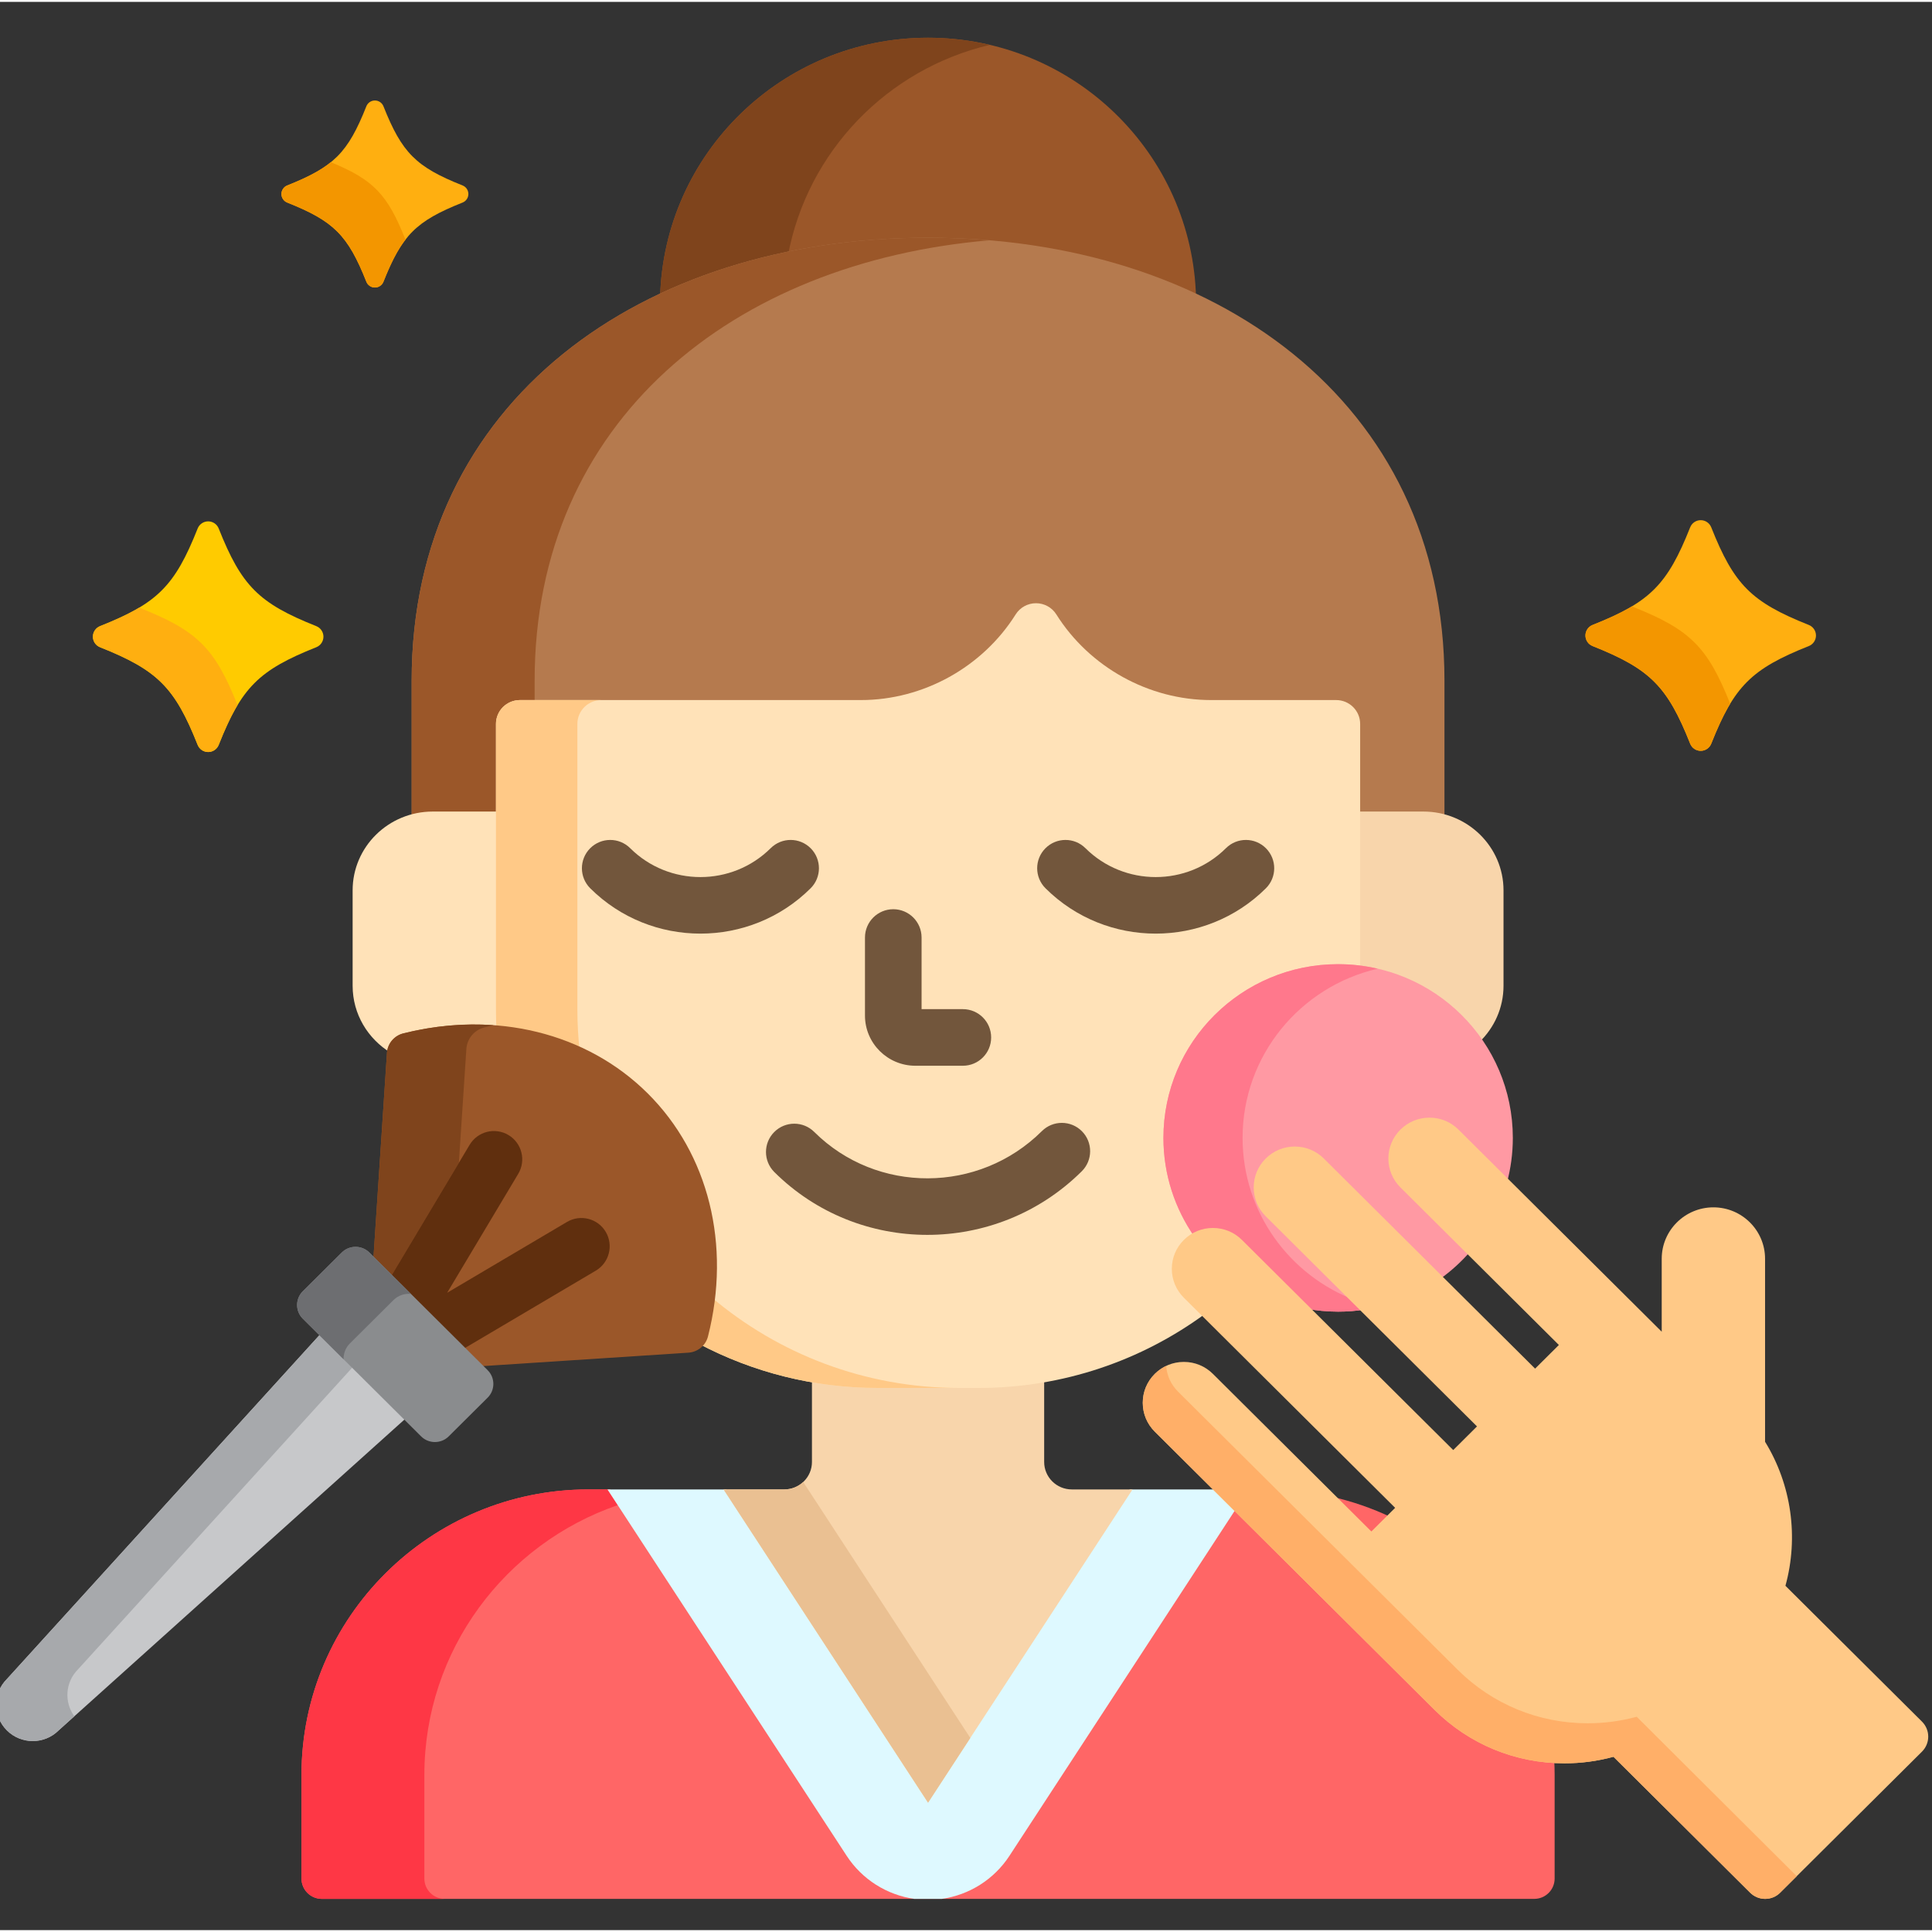 <svg height="511pt" viewBox="1 -9 511.998 511" width="511pt" xmlns="http://www.w3.org/2000/svg"><rect x="1" y="-9" width="511.998" height="511" fill="#333333" stroke="none"/><path d="m246.945 54.492c26.039 0 50.402 5.207 71.016 14.949-.93-38.23-32.352-68.941-71.016-68.941-38.66 0-70.086 30.711-71.016 68.941 20.613-9.742 44.977-14.949 71.016-14.949zm0 0" fill="#9b5729"/><path d="m209.816 58.227c5.129-27.523 26.289-49.441 53.492-55.824-5.254-1.23-10.727-1.902-16.363-1.902-38.66 0-70.086 30.711-71.016 68.941 10.426-4.93 21.809-8.695 33.887-11.215zm0 0" fill="#7f441c"/><path d="m369.637 392.578c-5.035-2.395-10.379-4.238-15.949-5.492l10.738 10.68zm0 0" fill="#f66"/><path d="m381.844 442.895-53.551-53.258-59.785 91.578c-4.078 6.246-10.625 10.355-17.895 11.402h-7.34c-7.266-1.047-13.812-5.156-17.891-11.402l-62.676-96.004h-5.73c-41.949 0-76.078 33.941-76.078 75.664v27.457c0 2.977 2.414 5.387 5.391 5.387h321.312c2.977 0 5.391-2.41 5.391-5.387v-27.457c0-1.398-.043-2.781-.121-4.16-11.727-.656-22.66-5.5-31.027-13.82zm0 0" fill="#f66"/><path d="m164.703 389.375-2.715-4.164h-5.012c-41.949 0-76.078 33.941-76.078 75.664v27.461c0 2.973 2.414 5.387 5.391 5.387h32.562c-2.977 0-5.391-2.414-5.391-5.387v-27.461c0-33.074 21.453-61.238 51.242-71.5zm0 0" fill="#fe3745"/><path d="m323.844 385.211h-23.434l-53.465 81.898-53.469-81.898h-31.488l63.395 97.105c4.078 6.246 10.625 10.355 17.891 11.402h7.34c7.27-1.047 13.816-5.156 17.895-11.402l60.219-92.246zm0 0" fill="#def9ff"/><path d="m277.715 377.938v-22.133c-5.707.992-11.527 1.512-17.426 1.512h-26.68c-5.852 0-11.688-.516-17.434-1.523v22.145c0 4.012-3.281 7.273-7.312 7.273h-16.113l54.191 83.016 54.195-83.016h-16.105c-4.035 0-7.316-3.262-7.316-7.273zm0 0" fill="#f8d5ab"/><path d="m213.855 383.238c-1.309 1.223-3.062 1.973-4.992 1.973h-16.113l54.195 83.016 11.195-17.148zm0 0" fill="#eac092"/><path d="m115.68 206.57h17.754v-24.223c0-2.938 2.406-5.324 5.359-5.324h90.355c16.832 0 32.875-8.875 41.855-23.164.984-1.566 2.684-2.504 4.547-2.504 1.859 0 3.559.938 4.539 2.504 8.988 14.289 25.027 23.164 41.859 23.164h33.148c2.953 0 5.355 2.387 5.355 5.324v24.223h17.762c1.938 0 3.805.285 5.582.785v-36.461c0-74.336-61.27-117.402-136.852-117.402-75.582 0-136.852 43.066-136.852 117.402v36.465c1.777-.504 3.648-.789 5.586-.789zm0 0" fill="#b57a4e"/><path d="m115.68 206.57h17.754v-24.223c0-2.938 2.406-5.324 5.359-5.324h3.887v-6.129c0-68.914 52.656-110.945 120.559-116.711-5.344-.457-10.777-.691-16.293-.691-75.582 0-136.852 43.066-136.852 117.402v36.461c1.777-.5 3.648-.785 5.586-.785zm0 0" fill="#9b5729"/><path d="m360.457 247.277c13.508 1.434 25.262 8.793 32.566 19.41 3.957-3.793 6.422-9.086 6.422-14.953v-25.277c0-11.535-9.504-20.887-21.23-20.887h-17.758zm0 0" fill="#f8d5ab"/><path d="m108.125 265.332c6.168-1.551 12.406-2.336 18.547-2.336 2.328 0 4.633.121 6.906.344-.094-1.746-.145-3.5-.145-5.27v-52.5h-17.754c-11.73 0-21.23 9.352-21.23 20.887v25.277c0 7.52 4.051 14.094 10.109 17.77.176-2.004 1.594-3.676 3.566-4.172zm0 0" fill="#ffe2b8"/><path d="m315.434 333.695c-1.863-1.855-2.895-4.324-2.895-6.945s1.031-5.09 2.895-6.949c.59-.582 1.27-1.102 2.031-1.543l.918-.531-.586-.887c-4.895-7.367-7.48-15.938-7.48-24.781 0-24.836 20.32-45.043 45.297-45.043 1.98 0 3.926.141 5.84.387v-65.055c0-3.492-2.844-6.324-6.355-6.324h-33.148c-16.488 0-32.207-8.695-41.012-22.695-1.16-1.852-3.199-2.969-5.387-2.969-2.191 0-4.23 1.117-5.391 2.969-8.805 14-24.523 22.695-41.012 22.695h-90.355c-3.512 0-6.359 2.832-6.359 6.324v75.723c0 1.738.047 3.469.137 5.184 15.227 1.27 29.039 7.438 39.371 17.715 15.91 15.82 21.785 39.543 15.715 63.449-.227.891-.703 1.652-1.336 2.254 14.125 7.43 30.219 11.648 47.289 11.648h26.68c22.496 0 43.301-7.316 60.121-19.676zm0 0" fill="#ffe2b8"/><path d="m154.613 268.969c-.395-3.578-.602-7.215-.602-10.898v-75.727c0-3.492 2.848-6.32 6.359-6.32h-21.578c-3.512 0-6.359 2.828-6.359 6.32v75.727c0 1.738.047 3.465.137 5.18 7.812.652 15.254 2.594 22.043 5.719zm0 0" fill="#ffc987"/><path d="m187.656 344.418c-.227.887-.703 1.652-1.336 2.254 14.125 7.43 30.219 11.648 47.289 11.648h21.578c-25.043 0-47.984-9.066-65.672-24.055-.383 3.367-.996 6.758-1.859 10.152zm0 0" fill="#ffc987"/><g fill="#72563c"><path d="m256.168 272.934h-12.582c-7.367 0-13.359-5.965-13.359-13.297v-20.684c0-4.145 3.355-7.5 7.5-7.5 4.141 0 7.5 3.355 7.5 7.5v18.98h10.938c4.145 0 7.5 3.355 7.5 7.5.004 4.145-3.355 7.5-7.496 7.5zm0 0"/><path d="m186.621 237.918c-10.574 0-21.148-4-29.199-12.008-2.934-2.918-2.949-7.668-.027-10.605s7.672-2.949 10.605-.031c10.266 10.211 26.973 10.211 37.242 0 2.938-2.918 7.684-2.906 10.605.031 2.918 2.938 2.906 7.688-.031 10.605-8.047 8.004-18.621 12.008-29.195 12.008zm0 0"/><path d="m307.27 237.918c-10.574 0-21.148-4-29.195-12.008-2.938-2.918-2.953-7.668-.031-10.605s7.672-2.949 10.605-.031c10.27 10.211 26.977 10.211 37.242 0 2.938-2.918 7.688-2.906 10.605.031 2.922 2.938 2.91 7.688-.027 10.605-8.051 8.004-18.625 12.008-29.199 12.008zm0 0"/><path d="m246.746 317.754c-14.703 0-29.379-5.547-40.543-16.648-2.938-2.922-2.949-7.668-.027-10.605s7.668-2.949 10.605-.027c16.57 16.48 43.637 16.383 60.328-.219 2.938-2.918 7.688-2.906 10.609.031 2.918 2.938 2.906 7.688-.031 10.605-11.301 11.238-26.137 16.863-40.941 16.863zm0 0"/></g><path d="m451.703 189.48c-1.23 0-2.34-.75-2.793-1.898-6.047-15.227-10.641-19.82-25.859-25.871-1.145-.453-1.895-1.562-1.895-2.793 0-1.234.75-2.34 1.895-2.797 15.219-6.051 19.812-10.645 25.859-25.871.453-1.145 1.559-1.898 2.793-1.898 1.23 0 2.336.754 2.793 1.898 6.047 15.227 10.641 19.82 25.859 25.871 1.145.457 1.895 1.562 1.895 2.797 0 1.23-.75 2.34-1.895 2.793-15.219 6.051-19.812 10.645-25.859 25.871-.457 1.148-1.562 1.898-2.793 1.898zm0 0" fill="#ffaf10"/><path d="m433.742 151.316c-.094-.035-.176-.082-.266-.129-2.836 1.703-6.223 3.266-10.426 4.934-1.145.457-1.895 1.562-1.895 2.797 0 1.23.75 2.34 1.895 2.793 15.219 6.051 19.812 10.645 25.859 25.871.453 1.148 1.559 1.898 2.793 1.898 1.23 0 2.336-.75 2.793-1.898 1.699-4.281 3.285-7.723 5.023-10.59-6.008-15.066-10.625-19.648-25.777-25.676zm0 0" fill="#f39600"/><path d="m56.172 189.793c-1.234 0-2.34-.75-2.793-1.895-6.051-15.23-10.641-19.824-25.863-25.875-1.145-.453-1.895-1.562-1.895-2.793s.75-2.34 1.895-2.797c15.223-6.051 19.812-10.645 25.863-25.871.453-1.145 1.559-1.895 2.793-1.895 1.23 0 2.336.75 2.789 1.895 6.047 15.23 10.641 19.82 25.859 25.871 1.145.457 1.895 1.566 1.895 2.797s-.75 2.34-1.895 2.793c-15.219 6.051-19.812 10.645-25.859 25.875-.453 1.145-1.559 1.895-2.789 1.895zm0 0" fill="#ffcb00"/><path d="m38.152 151.637c-.082-.035-.16-.078-.238-.117-2.832 1.695-6.211 3.25-10.398 4.914-1.145.457-1.895 1.562-1.895 2.797 0 1.23.75 2.336 1.895 2.793 15.223 6.051 19.812 10.645 25.863 25.875.453 1.145 1.559 1.895 2.793 1.895 1.23 0 2.336-.75 2.789-1.895 1.691-4.254 3.266-7.68 4.992-10.535-6.02-15.109-10.629-19.695-25.801-25.727zm0 0" fill="#ffaf10"/><path d="m100.352 66.699c-1 0-1.895-.609-2.262-1.535-4.906-12.352-8.629-16.078-20.973-20.984-.926-.367-1.535-1.266-1.535-2.262 0-1.004.609-1.898 1.535-2.27 12.344-4.906 16.066-8.633 20.973-20.98.367-.926 1.262-1.535 2.262-1.535s1.898.609 2.266 1.535c4.906 12.348 8.629 16.074 20.969 20.98.93.371 1.539 1.266 1.539 2.27 0 .996-.609 1.895-1.539 2.262-12.34 4.906-16.062 8.633-20.969 20.98-.367.93-1.266 1.539-2.266 1.539zm0 0" fill="#ffaf10"/><path d="m108.434 53.969c-4.738-11.93-8.398-15.816-19.766-20.488-2.844 2.312-6.457 4.145-11.551 6.168-.926.371-1.535 1.266-1.535 2.27 0 1 .609 1.895 1.535 2.262 12.344 4.91 16.066 8.637 20.973 20.984.367.926 1.262 1.535 2.262 1.535s1.898-.609 2.266-1.535c1.93-4.859 3.68-8.371 5.84-11.156-.004-.012-.016-.027-.023-.039zm0 0" fill="#f39600"/><path d="m86.312 343.602-83.473 91.848c-3.785 3.766-3.785 9.863-.004 13.629 3.785 3.762 9.918 3.762 13.703-.004l92.352-83.016zm0 0" fill="#c7c8ca"/><path d="m94.988 352.23-8.676-8.629-83.473 91.848c-3.785 3.766-3.785 9.863-.004 13.629 3.785 3.762 9.918 3.762 13.703-.004l4.164-3.746c-2.746-3.766-2.422-9.059.992-12.453zm0 0" fill="#a7a9ac"/><path d="m172.648 280.258c-16.168-16.078-40.379-22.023-64.766-15.898-2.422.609-4.172 2.703-4.336 5.18l-3.648 55.316 27.898 27.746 55.625-3.629c2.492-.164 4.594-1.902 5.203-4.309 6.16-24.254.188-48.332-15.977-64.406zm0 0" fill="#9b5729"/><path d="m122.602 298.664 1.992-30.188c.184-2.73 2.109-5.031 4.773-5.703.828-.207 1.652-.398 2.477-.582-7.773-.559-15.855.137-23.961 2.172-2.422.605-4.172 2.699-4.336 5.176l-3.648 55.316 4.422 4.398zm0 0" fill="#7f441c"/><path d="m161.531 316.965c-2.109-3.566-6.707-4.746-10.273-2.641l-31.758 18.773 18.836-31.516c2.125-3.559.965-8.16-2.59-10.285-3.559-2.125-8.16-.965-10.289 2.59l-21.137 35.367 19.074 18.965 35.496-20.98c3.562-2.109 4.746-6.707 2.641-10.273zm0 0" fill="#602f0e"/><path d="m119.906 371.156c-2.008 2-5.297 2-7.305 0l-31.359-31.188c-2.008-2-2.008-5.266 0-7.266l10.332-10.273c2.008-2 5.293-2 7.305 0l31.359 31.188c2.008 2 2.008 5.27 0 7.27zm0 0" fill="#8a8c8e"/><path d="m93.723 346.52 11.562-11.496c1.258-1.254 2.965-1.777 4.621-1.625l-11.027-10.969c-2.012-2-5.297-2-7.309 0l-10.328 10.273c-2.012 2-2.012 5.266 0 7.266l10.809 10.754c-.035-1.52.516-3.051 1.672-4.203zm0 0" fill="#6d6e71"/><path d="m322.43 316.922c2.645 0 5.129 1.023 6.992 2.883l17.586 17.488c2.793.52 5.668.805 8.609.805 2.414 0 4.785-.184 7.098-.539l-25.582-25.438c-1.867-1.855-2.891-4.324-2.891-6.949 0-2.621 1.027-5.09 2.891-6.945 1.871-1.859 4.352-2.883 6.992-2.883s5.125 1.023 6.992 2.883l31.441 31.266c2.973-2.121 5.68-4.582 8.07-7.324l-17.801-17.703c-1.867-1.855-2.895-4.324-2.895-6.949 0-2.621 1.027-5.09 2.895-6.945 1.867-1.859 4.352-2.883 6.992-2.883 2.641 0 5.125 1.023 6.996 2.883l13.512 13.441c1.031-3.816 1.586-7.82 1.586-11.953 0-25.43-20.73-46.043-46.297-46.043-25.57 0-46.297 20.613-46.297 46.043 0 9.723 3.035 18.734 8.207 26.164 1.477-.844 3.152-1.301 4.902-1.301zm0 0" fill="#ff99a3"/><path d="m322.43 316.922c2.645 0 5.129 1.023 6.992 2.883l17.586 17.488c2.793.52 5.668.805 8.609.805 2.41 0 4.766-.203 7.074-.559l-2.41-2.398c-17.52-6.559-29.984-23.367-29.984-43.086 0-21.836 15.293-40.113 35.809-44.84-3.371-.777-6.879-1.199-10.488-1.199-25.566 0-46.297 20.613-46.297 46.039 0 9.723 3.039 18.734 8.207 26.168 1.477-.844 3.152-1.301 4.902-1.301zm0 0" fill="#ff788c"/><path d="m468.785 493.719c-1.441 0-2.879-.543-3.98-1.637l-36.215-36.02c-4.223 1.152-8.586 1.734-12.973 1.734-13.027 0-25.273-5.043-34.48-14.195l-74.102-73.699c-2.059-2.047-3.191-4.766-3.191-7.656s1.133-5.609 3.191-7.652c2.055-2.047 4.789-3.176 7.699-3.176 2.902 0 5.641 1.125 7.695 3.168l41.996 41.77 6.297-6.266-55.992-55.684c-2.055-2.047-3.188-4.762-3.188-7.656s1.133-5.609 3.188-7.656c2.059-2.047 4.793-3.172 7.699-3.172 2.91 0 5.645 1.125 7.699 3.172l55.992 55.684 6.297-6.266-55.988-55.684c-2.059-2.043-3.188-4.762-3.188-7.656 0-2.891 1.133-5.609 3.188-7.656 2.055-2.043 4.789-3.172 7.695-3.172 2.91 0 5.641 1.129 7.699 3.172l55.992 55.684 6.301-6.266-41.996-41.762c-2.055-2.047-3.188-4.766-3.188-7.656s1.133-5.609 3.188-7.656c2.055-2.043 4.789-3.172 7.699-3.172 2.91 0 5.645 1.129 7.699 3.172l53.852 53.559v-19.34c0-7.512 6.145-13.617 13.695-13.621 7.551 0 13.691 6.109 13.691 13.621v48.5c6.988 11.355 8.957 25.27 5.398 38.172l36.184 35.988c1.062 1.055 1.66 2.488 1.66 3.98 0 1.496-.598 2.93-1.66 3.984l-37.586 37.379c-1.094 1.094-2.535 1.637-3.969 1.637zm0 0" fill="#ffc987"/><path d="m434.746 445.457c-4.223 1.148-8.586 1.73-12.973 1.73-13.031 0-25.273-5.043-34.48-14.195l-74.102-73.695c-1.855-1.844-2.949-4.234-3.148-6.805-1.102.523-2.121 1.219-3.008 2.102-2.059 2.043-3.191 4.762-3.191 7.656 0 2.891 1.133 5.609 3.191 7.656l74.102 73.695c9.207 9.152 21.453 14.195 34.48 14.195 4.387 0 8.75-.582 12.973-1.73l36.215 36.016c1.102 1.094 2.539 1.641 3.98 1.641 1.434 0 2.875-.547 3.973-1.641l4.395-4.371zm0 0" fill="#ffaf68"/></svg>